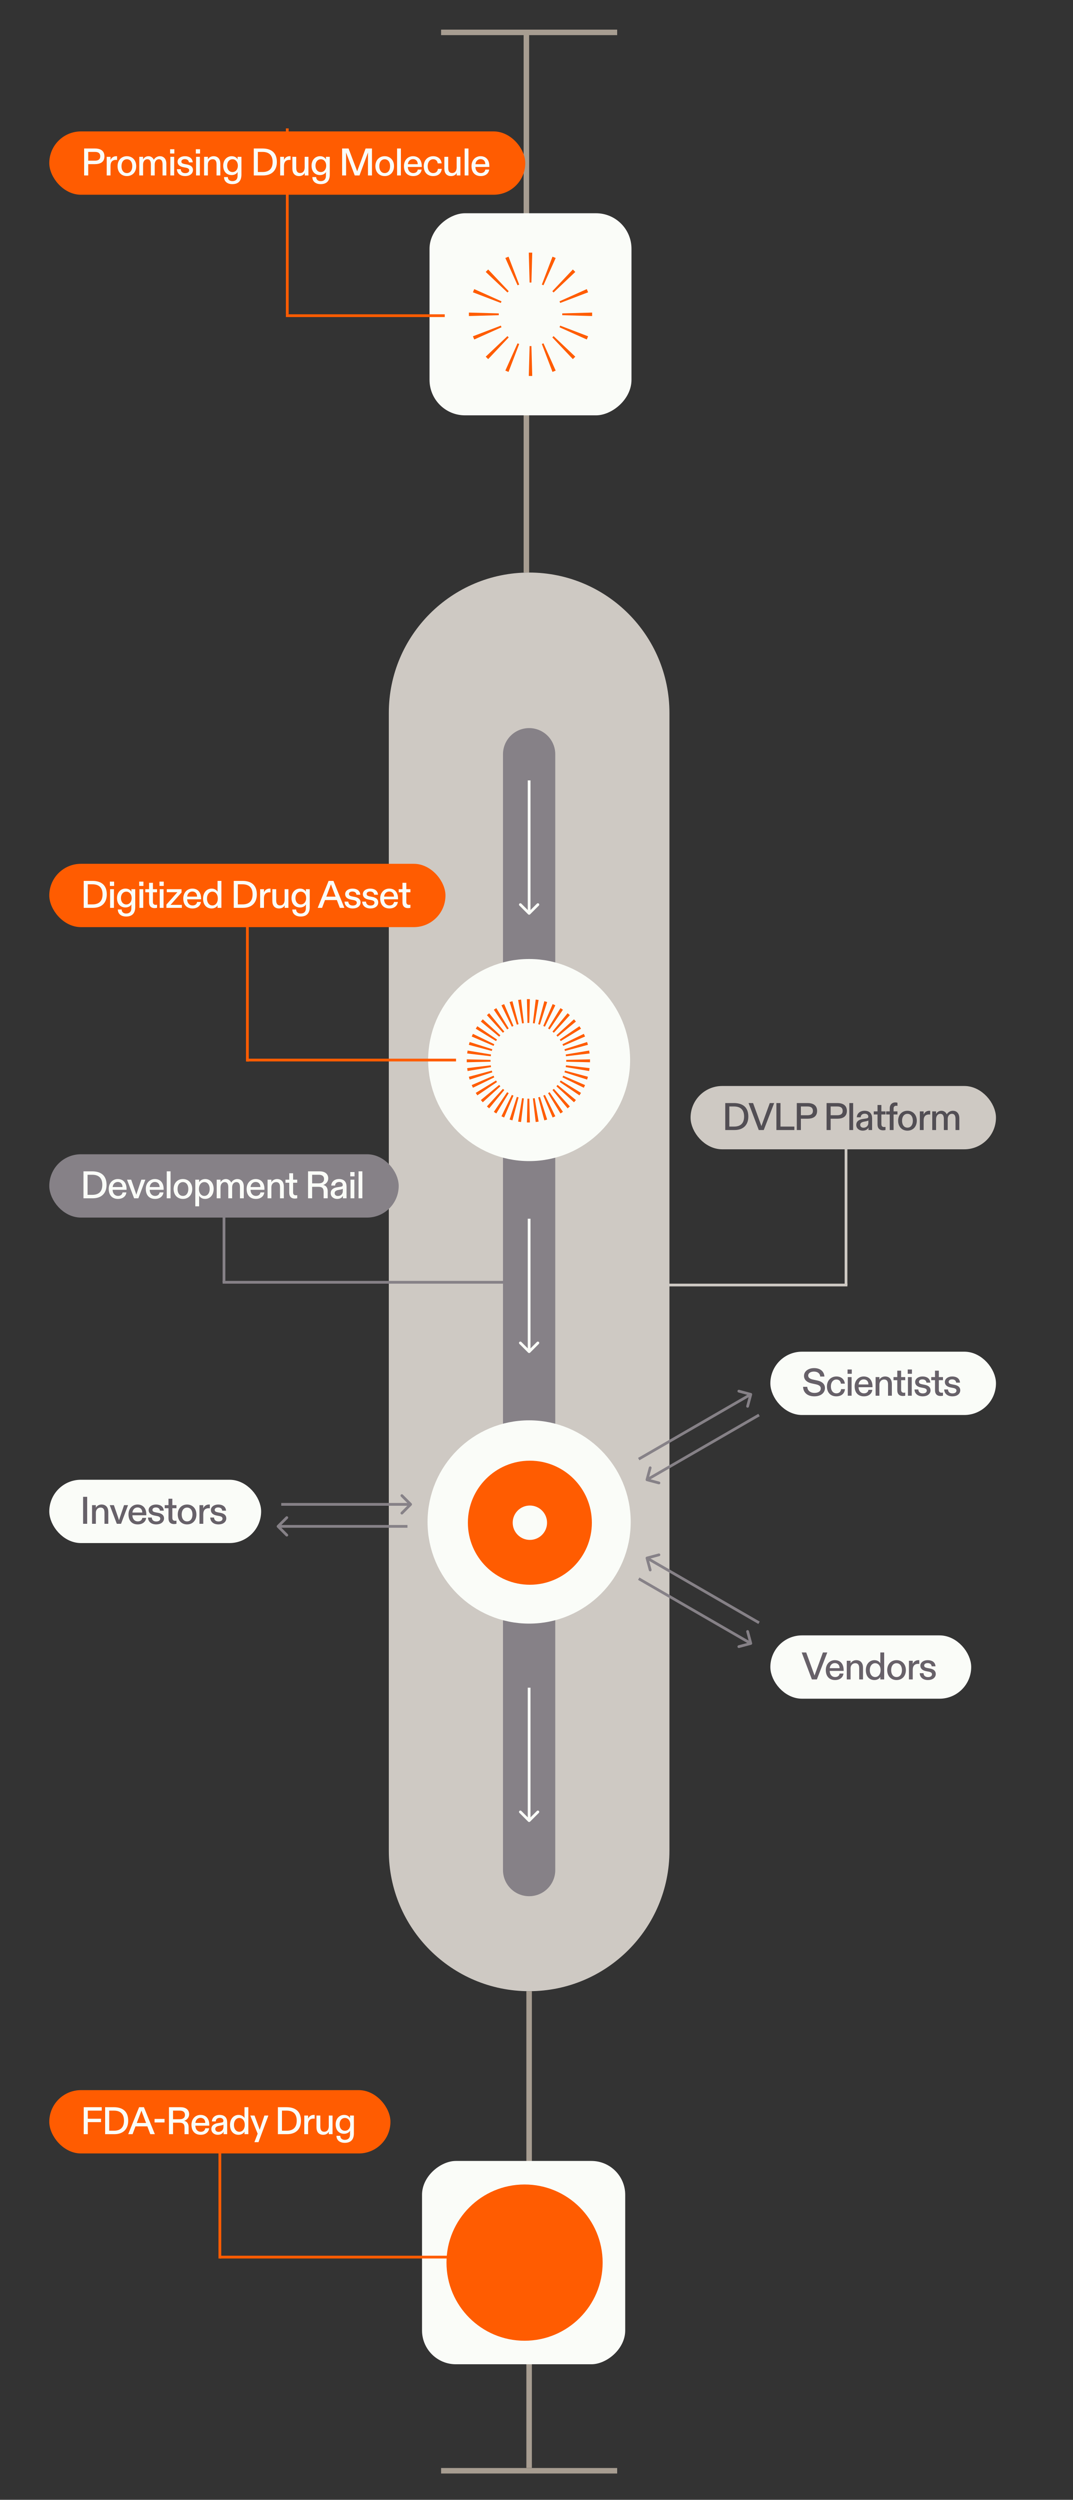 <svg width="390" height="908" viewBox="0 0 390 908" fill="none" xmlns="http://www.w3.org/2000/svg">
<rect x="0" y="0" width="390" height="908" fill="#333333" stroke="none"/>
<path d="M192.32 723.262L192.32 896.456" stroke="#A79D91" stroke-width="2"/>
<line x1="191.32" y1="207.965" x2="191.32" y2="10.762" stroke="#A79D91" stroke-width="2"/>
<path d="M192.32 207.965C220.487 207.965 243.32 230.799 243.32 258.965L243.32 672.262C243.32 700.428 220.487 723.262 192.32 723.262C164.154 723.262 141.32 700.428 141.32 672.262L141.32 258.965C141.32 230.799 164.154 207.965 192.32 207.965Z" fill="#CEC9C3"/>
<line x1="224.32" y1="897.456" x2="160.32" y2="897.456" stroke="#A79D91" stroke-width="2"/>
<rect x="227.244" y="784.924" width="73.85" height="73.85" rx="12.288" transform="rotate(90 227.244 784.924)" fill="#FAFCF8"/>
<circle cx="190.662" cy="821.849" r="28.378" transform="rotate(90 190.662 821.849)" fill="#FF5C01"/>
<path d="M192.32 273.965L192.32 679.262" stroke="#868187" stroke-width="19" stroke-linecap="round"/>
<rect x="229.525" y="77.459" width="73.407" height="73.407" rx="12.896" transform="rotate(90 229.525 77.459)" fill="#FAFCF8"/>
<path fill-rule="evenodd" clip-rule="evenodd" d="M192.193 136.554L192.492 125.698C192.602 125.701 192.712 125.703 192.823 125.703C192.933 125.703 193.043 125.701 193.153 125.698L193.453 136.554C193.243 136.56 193.033 136.563 192.823 136.563C192.612 136.563 192.402 136.56 192.193 136.554ZM200.813 135.095L196.938 124.95C197.139 124.874 197.337 124.792 197.533 124.704L201.974 134.614C201.593 134.785 201.206 134.946 200.813 135.095ZM208.211 130.44L200.749 122.55C200.907 122.401 201.061 122.247 201.21 122.089L209.1 129.551C208.812 129.856 208.516 130.152 208.211 130.44ZM213.274 123.314L203.364 118.873C203.451 118.677 203.534 118.479 203.61 118.279L213.755 122.154C213.605 122.546 213.445 122.933 213.274 123.314ZM215.214 114.793L204.358 114.493C204.361 114.384 204.363 114.273 204.363 114.163C204.363 114.052 204.361 113.942 204.358 113.833L215.214 113.533C215.22 113.742 215.223 113.952 215.223 114.163C215.223 114.373 215.22 114.583 215.214 114.793ZM213.755 106.172L203.61 110.047C203.534 109.846 203.451 109.648 203.364 109.452L213.274 105.011C213.445 105.392 213.605 105.78 213.755 106.172ZM209.1 98.774L201.21 106.236C201.061 106.078 200.907 105.925 200.749 105.776L208.211 97.885C208.516 98.173 208.812 98.47 209.1 98.774ZM201.974 93.711L197.533 103.621C197.337 103.534 197.139 103.452 196.938 103.375L200.814 93.23C201.206 93.38 201.593 93.54 201.974 93.711ZM193.453 91.771C193.243 91.766 193.033 91.763 192.823 91.763C192.612 91.763 192.402 91.766 192.193 91.771L192.492 102.627C192.602 102.624 192.712 102.623 192.823 102.623C192.933 102.623 193.043 102.624 193.153 102.627L193.453 91.771ZM184.832 93.23L188.707 103.375C188.506 103.452 188.308 103.534 188.112 103.621L183.671 93.711C184.052 93.54 184.439 93.38 184.832 93.23ZM177.434 97.885L184.896 105.776C184.738 105.925 184.585 106.078 184.436 106.236L176.545 98.774C176.833 98.47 177.13 98.173 177.434 97.885ZM172.371 105.011L182.281 109.452C182.194 109.648 182.112 109.846 182.035 110.047L171.89 106.172C172.04 105.78 172.2 105.392 172.371 105.011ZM170.431 113.533L181.287 113.833C181.284 113.942 181.282 114.052 181.282 114.163C181.282 114.273 181.284 114.384 181.287 114.493L170.431 114.793C170.426 114.583 170.423 114.373 170.423 114.163C170.423 113.952 170.426 113.742 170.431 113.533ZM171.89 122.154C172.04 122.546 172.2 122.933 172.371 123.314L182.281 118.873C182.194 118.677 182.112 118.479 182.035 118.279L171.89 122.154ZM176.545 129.551L184.436 122.089C184.585 122.247 184.738 122.401 184.896 122.55L177.434 130.44C177.13 130.152 176.833 129.856 176.545 129.551ZM183.671 134.614L188.112 124.704C188.308 124.792 188.506 124.874 188.707 124.95L184.832 135.095C184.439 134.946 184.052 134.785 183.671 134.614Z" fill="#FF5C01"/>
<path d="M191.967 332.115C192.162 332.31 192.479 332.31 192.674 332.115L195.856 328.933C196.051 328.738 196.051 328.421 195.856 328.226C195.661 328.031 195.344 328.031 195.149 328.226L192.32 331.055L189.492 328.226C189.297 328.031 188.98 328.031 188.785 328.226C188.59 328.421 188.59 328.738 188.785 328.933L191.967 332.115ZM191.82 283.462L191.82 331.762L192.82 331.762L192.82 283.462L191.82 283.462Z" fill="#FAFCF8"/>
<path d="M191.967 491.327C192.162 491.522 192.479 491.522 192.674 491.327L195.856 488.145C196.051 487.949 196.051 487.633 195.856 487.438C195.661 487.242 195.344 487.242 195.149 487.438L192.32 490.266L189.492 487.438C189.297 487.242 188.98 487.242 188.785 487.438C188.59 487.633 188.59 487.949 188.785 488.145L191.967 491.327ZM191.82 442.673L191.82 490.973L192.82 490.973L192.82 442.673L191.82 442.673Z" fill="#FAFCF8"/>
<path d="M191.967 661.675C192.162 661.87 192.479 661.87 192.674 661.675L195.856 658.493C196.051 658.297 196.051 657.981 195.856 657.786C195.661 657.59 195.344 657.59 195.149 657.786L192.32 660.614L189.492 657.786C189.297 657.59 188.98 657.59 188.785 657.786C188.59 657.981 188.59 658.297 188.785 658.493L191.967 661.675ZM191.82 613.021L191.82 661.321L192.82 661.321L192.82 613.021L191.82 613.021Z" fill="#FAFCF8"/>
<circle cx="192.32" cy="385.043" r="36.704" transform="rotate(90 192.32 385.043)" fill="#FAFCF8"/>
<path fill-rule="evenodd" clip-rule="evenodd" d="M191.514 407.706L191.717 399.072C191.827 399.075 191.938 399.076 192.049 399.076C192.161 399.076 192.271 399.075 192.382 399.072L192.584 407.706C192.406 407.71 192.228 407.712 192.049 407.712C191.87 407.712 191.692 407.71 191.514 407.706ZM194.71 407.556L193.695 398.98C193.913 398.954 194.129 398.923 194.343 398.887L195.766 407.406C195.416 407.464 195.065 407.514 194.71 407.556ZM197.849 406.954L195.619 398.611C195.829 398.555 196.038 398.494 196.244 398.428L198.872 406.654C198.534 406.762 198.193 406.862 197.849 406.954ZM200.869 405.909L197.466 397.972C197.666 397.886 197.864 397.795 198.06 397.7L201.839 405.466C201.52 405.621 201.197 405.769 200.869 405.909ZM203.709 404.442L199.207 397.072C199.394 396.958 199.578 396.84 199.759 396.717L204.606 403.865C204.312 404.064 204.013 404.257 203.709 404.442ZM206.311 402.586L200.809 395.93C200.978 395.79 201.144 395.646 201.306 395.499L207.117 401.888C206.854 402.127 206.585 402.36 206.311 402.586ZM208.624 400.38L202.236 394.569C202.383 394.407 202.527 394.241 202.666 394.072L209.323 399.574C209.096 399.849 208.863 400.117 208.624 400.38ZM210.602 397.869L203.454 393.022C203.577 392.841 203.695 392.657 203.809 392.471L211.179 396.972C210.994 397.276 210.801 397.575 210.602 397.869ZM212.202 395.102L204.437 391.323C204.532 391.127 204.623 390.929 204.709 390.729L212.646 394.132C212.506 394.46 212.358 394.783 212.202 395.102ZM213.391 392.135L205.165 389.507C205.23 389.301 205.292 389.092 205.348 388.882L213.691 391.112C213.599 391.456 213.499 391.798 213.391 392.135ZM214.142 389.029L205.624 387.606C205.66 387.392 205.691 387.176 205.717 386.958L214.293 387.973C214.251 388.328 214.201 388.68 214.142 389.029ZM214.443 385.847L205.809 385.645C205.812 385.535 205.813 385.424 205.813 385.312C205.813 385.201 205.812 385.09 205.809 384.98L214.443 384.778C214.447 384.955 214.449 385.134 214.449 385.312C214.449 385.491 214.447 385.669 214.443 385.847ZM214.293 382.651L205.717 383.667C205.691 383.449 205.66 383.232 205.624 383.018L214.142 381.596C214.201 381.945 214.251 382.297 214.293 382.651ZM213.691 379.513L205.348 381.743C205.292 381.532 205.23 381.324 205.165 381.117L213.391 378.49C213.499 378.827 213.599 379.168 213.691 379.513ZM212.646 376.492L204.709 379.896C204.623 379.695 204.532 379.497 204.437 379.302L212.202 375.523C212.358 375.842 212.506 376.165 212.646 376.492ZM211.179 373.653L203.809 378.154C203.695 377.968 203.577 377.784 203.454 377.603L210.602 372.756C210.801 373.05 210.994 373.349 211.179 373.653ZM209.323 371.05L202.666 376.553C202.527 376.384 202.383 376.218 202.236 376.056L208.624 370.245C208.863 370.508 209.096 370.776 209.323 371.05ZM207.117 368.737L201.306 375.126C201.144 374.978 200.978 374.835 200.809 374.695L206.311 368.039C206.585 368.265 206.854 368.498 207.117 368.737ZM204.606 366.76L199.759 373.908C199.578 373.785 199.394 373.667 199.207 373.553L203.709 366.183C204.013 366.368 204.312 366.56 204.606 366.76ZM201.839 365.159L198.06 372.925C197.864 372.829 197.666 372.739 197.466 372.653L200.869 364.716C201.197 364.856 201.52 365.004 201.839 365.159ZM198.872 363.97L196.244 372.197C196.038 372.131 195.829 372.07 195.619 372.014L197.849 363.67C198.193 363.763 198.534 363.863 198.872 363.97ZM195.766 363.219L194.343 371.737C194.129 371.702 193.913 371.671 193.695 371.645L194.71 363.069C195.065 363.111 195.416 363.161 195.766 363.219ZM192.584 362.919C192.406 362.915 192.228 362.912 192.049 362.912C191.87 362.912 191.692 362.915 191.514 362.919L191.717 371.552C191.827 371.55 191.938 371.549 192.049 371.549C192.161 371.549 192.271 371.55 192.382 371.552L192.584 362.919ZM189.388 363.069L190.403 371.645C190.185 371.671 189.969 371.702 189.755 371.737L188.333 363.219C188.682 363.161 189.034 363.111 189.388 363.069ZM186.25 363.67L188.48 372.014C188.269 372.07 188.061 372.131 187.854 372.197L185.226 363.97C185.564 363.863 185.905 363.763 186.25 363.67ZM183.229 364.716L186.633 372.653C186.432 372.739 186.234 372.829 186.039 372.925L182.26 365.159C182.579 365.004 182.902 364.856 183.229 364.716ZM180.389 366.183L184.891 373.553C184.705 373.667 184.521 373.785 184.34 373.908L179.493 366.76C179.787 366.56 180.086 366.368 180.389 366.183ZM177.787 368.039L183.289 374.695C183.12 374.835 182.955 374.978 182.793 375.126L176.982 368.737C177.245 368.498 177.513 368.265 177.787 368.039ZM175.474 370.245L181.863 376.056C181.715 376.218 181.572 376.384 181.432 376.553L174.776 371.05C175.002 370.776 175.235 370.508 175.474 370.245ZM173.497 372.756L180.644 377.603C180.522 377.784 180.403 377.968 180.289 378.154L172.919 373.653C173.105 373.349 173.297 373.05 173.497 372.756ZM171.896 375.523L179.661 379.302C179.566 379.497 179.476 379.695 179.39 379.896L171.452 376.492C171.593 376.165 171.741 375.842 171.896 375.523ZM170.707 378.49L178.934 381.117C178.868 381.324 178.807 381.532 178.751 381.743L170.407 379.513C170.499 379.168 170.599 378.827 170.707 378.49ZM169.956 381.596L178.474 383.018C178.439 383.232 178.408 383.449 178.382 383.667L169.806 382.651C169.848 382.297 169.898 381.945 169.956 381.596ZM169.655 384.778L178.289 384.98C178.287 385.09 178.285 385.201 178.285 385.312C178.285 385.424 178.287 385.535 178.289 385.645L169.655 385.847C169.651 385.669 169.649 385.491 169.649 385.312C169.649 385.134 169.651 384.955 169.655 384.778ZM169.806 387.973L178.382 386.958C178.408 387.176 178.439 387.392 178.474 387.606L169.956 389.029C169.898 388.68 169.848 388.328 169.806 387.973ZM170.407 391.112L178.751 388.882C178.807 389.092 178.868 389.301 178.934 389.507L170.707 392.135C170.599 391.798 170.499 391.456 170.407 391.112ZM171.452 394.132L179.39 390.729C179.476 390.929 179.566 391.127 179.661 391.323L171.896 395.102C171.741 394.783 171.593 394.46 171.452 394.132ZM172.919 396.972L180.289 392.471C180.403 392.657 180.522 392.841 180.644 393.022L173.497 397.869C173.297 397.575 173.105 397.276 172.919 396.972ZM174.775 399.574L181.432 394.072C181.572 394.241 181.715 394.407 181.863 394.569L175.474 400.38C175.235 400.117 175.002 399.849 174.775 399.574ZM176.982 401.888L182.793 395.499C182.955 395.646 183.12 395.79 183.289 395.93L177.787 402.586C177.513 402.36 177.245 402.127 176.982 401.888ZM179.493 403.865L184.34 396.717C184.521 396.84 184.705 396.958 184.891 397.072L180.389 404.442C180.086 404.257 179.787 404.064 179.493 403.865ZM182.26 405.466L186.039 397.7C186.234 397.795 186.432 397.886 186.633 397.972L183.229 405.909C182.902 405.769 182.579 405.621 182.26 405.466ZM185.226 406.654L187.854 398.428C188.061 398.494 188.269 398.555 188.48 398.611L186.25 406.954C185.905 406.862 185.564 406.762 185.226 406.654ZM188.333 407.406L189.755 398.887C189.969 398.923 190.185 398.954 190.403 398.98L189.388 407.556C189.034 407.514 188.682 407.464 188.333 407.406Z" fill="#FF5C01"/>
<path d="M103.914 114.663L161.65 114.663" stroke="#FF5C01"/>
<path d="M164.75 819.847L79.914 819.847" stroke="#FF5C01"/>
<path d="M79.914 820.355L79.914 781.98" stroke="#FF5C01"/>
<path d="M80.914 465.762L183 465.762" stroke="#868187"/>
<path d="M234.158 466.762H308" stroke="#CEC9C3"/>
<path d="M89.914 385.043L165.75 385.043" stroke="#FF5C01"/>
<path d="M89.914 385.574L89.914 335.949" stroke="#FF5C01"/>
<path d="M307.5 466.762L307.5 406.992" stroke="#CEC9C3"/>
<path d="M81.414 465.762L81.414 439.762" stroke="#868187"/>
<path d="M104.414 114.163L104.414 46.636" stroke="#FF5C01"/>
<rect x="18.914" y="420.262" width="125" height="21" rx="10.5" fill="#868187"/>
<path d="M33.687 435.262H30.341V425.462H33.477C36.711 425.462 38.727 426.988 38.727 430.362C38.727 433.33 36.991 435.262 33.687 435.262ZM31.825 426.708V434.002H33.547C35.787 434.002 37.187 432.924 37.187 430.362C37.187 428.038 36.025 426.708 33.505 426.708H31.825ZM42.877 435.486C40.847 435.486 39.517 434.198 39.517 431.846C39.517 429.746 40.917 428.262 42.807 428.262C44.852 428.262 45.999 429.69 45.999 431.874V432.168H40.931C40.959 433.54 41.772 434.394 42.892 434.394C43.675 434.394 44.389 434.044 44.544 433.12H45.944C45.803 434.394 44.767 435.486 42.877 435.486ZM40.946 431.174H44.529C44.529 430.068 43.886 429.326 42.807 429.326C41.758 429.326 41.044 430.124 40.946 431.174ZM50.286 435.262H48.746L46.17 428.486H47.682L49.32 433.232C49.418 433.512 49.474 433.722 49.544 433.974C49.614 433.722 49.684 433.512 49.782 433.232L51.378 428.486H52.834L50.286 435.262ZM56.352 435.486C54.322 435.486 52.992 434.198 52.992 431.846C52.992 429.746 54.392 428.262 56.282 428.262C58.326 428.262 59.474 429.69 59.474 431.874V432.168H54.406C54.434 433.54 55.246 434.394 56.366 434.394C57.15 434.394 57.864 434.044 58.018 433.12H59.418C59.278 434.394 58.242 435.486 56.352 435.486ZM54.42 431.174H58.004C58.004 430.068 57.36 429.326 56.282 429.326C55.232 429.326 54.518 430.124 54.42 431.174ZM60.607 425.462H61.993V435.262H60.607V425.462ZM66.491 435.486C64.503 435.486 63.103 434.072 63.103 431.874C63.103 429.718 64.503 428.262 66.491 428.262C68.465 428.262 69.879 429.718 69.879 431.874C69.879 434.072 68.465 435.486 66.491 435.486ZM66.491 434.394C67.695 434.394 68.451 433.414 68.451 431.874C68.451 430.334 67.667 429.368 66.491 429.368C65.315 429.368 64.531 430.334 64.531 431.874C64.531 433.414 65.287 434.394 66.491 434.394ZM72.378 438.174H70.992V428.486H72.378V428.906C72.378 429.074 72.378 429.228 72.364 429.424C72.756 428.78 73.554 428.262 74.59 428.262C76.48 428.262 77.656 429.774 77.656 431.874C77.656 434.044 76.354 435.486 74.548 435.486C73.512 435.486 72.798 435.01 72.364 434.324C72.378 434.548 72.378 434.73 72.378 434.926V438.174ZM74.268 434.394C75.444 434.394 76.214 433.358 76.214 431.874C76.214 430.39 75.458 429.368 74.268 429.368C73.134 429.368 72.308 430.334 72.308 431.874C72.308 433.372 73.12 434.394 74.268 434.394ZM80.147 435.262H78.761V428.486H80.147V428.934C80.147 429.088 80.147 429.256 80.133 429.424C80.511 428.78 81.169 428.262 82.107 428.262C82.975 428.262 83.703 428.78 84.039 429.564C84.473 428.836 85.271 428.262 86.251 428.262C87.609 428.262 88.603 429.2 88.603 430.978V435.262H87.217V431.23C87.217 430.054 86.825 429.368 85.901 429.368C84.963 429.368 84.375 430.194 84.375 431.258V435.262H82.975V431.244C82.975 430.068 82.597 429.368 81.687 429.368C80.749 429.368 80.147 430.194 80.147 431.3V435.262ZM92.998 435.486C90.968 435.486 89.638 434.198 89.638 431.846C89.638 429.746 91.038 428.262 92.928 428.262C94.972 428.262 96.12 429.69 96.12 431.874V432.168H91.052C91.08 433.54 91.892 434.394 93.012 434.394C93.796 434.394 94.51 434.044 94.664 433.12H96.064C95.924 434.394 94.888 435.486 92.998 435.486ZM91.066 431.174H94.65C94.65 430.068 94.006 429.326 92.928 429.326C91.878 429.326 91.164 430.124 91.066 431.174ZM98.639 435.262H97.253V428.486H98.639V428.892C98.639 429.06 98.639 429.228 98.625 429.424C98.975 428.794 99.731 428.262 100.697 428.262C102.237 428.262 103.161 429.27 103.161 430.978V435.262H101.775V431.174C101.775 429.998 101.327 429.368 100.361 429.368C99.311 429.368 98.639 430.194 98.639 431.216V435.262ZM107.162 435.36C105.986 435.36 105.132 434.772 105.132 433.26V429.606H103.76V428.486H105.132V426.162H106.532V428.486H108.03V429.606H106.532V433.092C106.532 433.848 106.882 434.17 107.526 434.17C107.694 434.17 107.848 434.156 108.03 434.128V435.248C107.82 435.304 107.512 435.36 107.162 435.36ZM113.451 435.262H111.967V425.462H116.195C118.057 425.462 119.303 426.358 119.303 428.038C119.303 429.312 118.365 430.152 117.469 430.418C118.463 430.586 119.107 431.398 119.107 432.672V435.262H117.623V432.952C117.623 431.552 117.091 431.09 115.733 431.09H113.451V435.262ZM113.451 426.708V429.83H115.873C117.105 429.83 117.777 429.284 117.777 428.262C117.777 427.24 117.105 426.708 115.873 426.708H113.451ZM122.539 435.486C121.279 435.486 120.201 434.702 120.201 433.4C120.201 432.014 121.293 431.44 122.595 431.244L123.869 431.048C124.401 430.964 124.583 430.782 124.583 430.404C124.583 429.76 124.079 429.326 123.309 429.326C122.371 429.326 121.839 429.844 121.797 430.628H120.383C120.453 429.326 121.489 428.262 123.211 428.262C125.045 428.262 125.955 429.298 125.955 430.992V435.262H124.639V434.94C124.639 434.744 124.653 434.548 124.667 434.338C124.331 435.024 123.603 435.486 122.539 435.486ZM122.819 434.422C123.827 434.422 124.597 433.722 124.597 432.672V431.776C124.485 431.902 124.247 431.986 123.827 432.07L123.015 432.224C122.217 432.378 121.629 432.7 121.629 433.372C121.629 434.044 122.161 434.422 122.819 434.422ZM127.321 427.296V425.728H128.861V427.296H127.321ZM127.405 428.486H128.791V435.262H127.405V428.486ZM130.321 425.462H131.707V435.262H130.321V425.462Z" fill="#FAFCF8"/>
<rect x="18.914" y="420.262" width="125" height="21" rx="10.5" stroke="#868187" stroke-width="2"/>
<rect x="252" y="395.465" width="109" height="21" rx="10.5" fill="#CEC9C3"/>
<path d="M266.954 410.465H263.608V400.665H266.744C269.978 400.665 271.994 402.191 271.994 405.565C271.994 408.533 270.258 410.465 266.954 410.465ZM265.092 401.911V409.205H266.814C269.054 409.205 270.454 408.127 270.454 405.565C270.454 403.241 269.292 401.911 266.772 401.911H265.092ZM277.592 410.465H275.786L272.076 400.665H273.714L276.29 407.763C276.458 408.211 276.612 408.617 276.752 409.037C276.892 408.617 277.032 408.197 277.2 407.763L279.79 400.665H281.386L277.592 410.465ZM288.72 410.465H282.196V400.665H283.68V409.205H288.72V410.465ZM291.094 410.465H289.61V400.665H293.544C295.378 400.665 296.988 401.379 296.988 403.507C296.988 405.649 295.392 406.349 293.544 406.349H291.094V410.465ZM291.094 401.911V405.089H293.53C294.916 405.089 295.462 404.473 295.462 403.507C295.462 402.527 294.93 401.911 293.53 401.911H291.094ZM301.916 410.465H300.432V400.665H304.366C306.2 400.665 307.81 401.379 307.81 403.507C307.81 405.649 306.214 406.349 304.366 406.349H301.916V410.465ZM301.916 401.911V405.089H304.352C305.738 405.089 306.284 404.473 306.284 403.507C306.284 402.527 305.752 401.911 304.352 401.911H301.916ZM308.703 400.665H310.089V410.465H308.703V400.665ZM313.565 410.689C312.305 410.689 311.227 409.905 311.227 408.603C311.227 407.217 312.319 406.643 313.621 406.447L314.895 406.251C315.427 406.167 315.609 405.985 315.609 405.607C315.609 404.963 315.105 404.529 314.335 404.529C313.397 404.529 312.865 405.047 312.823 405.831H311.409C311.479 404.529 312.515 403.465 314.237 403.465C316.071 403.465 316.981 404.501 316.981 406.195V410.465H315.665V410.143C315.665 409.947 315.679 409.751 315.693 409.541C315.357 410.227 314.629 410.689 313.565 410.689ZM313.845 409.625C314.853 409.625 315.623 408.925 315.623 407.875V406.979C315.511 407.105 315.273 407.189 314.853 407.273L314.041 407.427C313.243 407.581 312.655 407.903 312.655 408.575C312.655 409.247 313.187 409.625 313.845 409.625ZM320.981 410.563C319.805 410.563 318.951 409.975 318.951 408.463V404.809H317.579V403.689H318.951V401.365H320.351V403.689H321.849V404.809H320.351V408.295C320.351 409.051 320.701 409.373 321.345 409.373C321.513 409.373 321.667 409.359 321.849 409.331V410.451C321.639 410.507 321.331 410.563 320.981 410.563ZM324.784 404.809V410.465H323.384V404.809H322.082V403.689H323.384V402.611C323.384 401.183 324.28 400.427 325.428 400.427C325.764 400.427 326.044 400.497 326.198 400.553V401.701C326.072 401.673 325.918 401.645 325.736 401.645C325.148 401.645 324.784 401.981 324.784 402.611V403.689H326.198V404.809H324.784ZM329.829 410.689C327.841 410.689 326.441 409.275 326.441 407.077C326.441 404.921 327.841 403.465 329.829 403.465C331.803 403.465 333.217 404.921 333.217 407.077C333.217 409.275 331.803 410.689 329.829 410.689ZM329.829 409.597C331.033 409.597 331.789 408.617 331.789 407.077C331.789 405.537 331.005 404.571 329.829 404.571C328.653 404.571 327.869 405.537 327.869 407.077C327.869 408.617 328.625 409.597 329.829 409.597ZM335.715 410.465H334.329V403.689H335.715V404.067C335.715 404.333 335.715 404.599 335.701 404.851C336.037 404.081 336.737 403.465 337.773 403.465C337.871 403.465 337.983 403.465 338.095 403.479V404.851C337.997 404.823 337.871 404.809 337.675 404.809C336.471 404.809 335.715 405.467 335.715 406.965V410.465ZM340.231 410.465H338.845V403.689H340.231V404.137C340.231 404.291 340.231 404.459 340.217 404.627C340.595 403.983 341.253 403.465 342.191 403.465C343.059 403.465 343.787 403.983 344.123 404.767C344.557 404.039 345.355 403.465 346.335 403.465C347.693 403.465 348.687 404.403 348.687 406.181V410.465H347.301V406.433C347.301 405.257 346.909 404.571 345.985 404.571C345.047 404.571 344.459 405.397 344.459 406.461V410.465H343.059V406.447C343.059 405.271 342.681 404.571 341.771 404.571C340.833 404.571 340.231 405.397 340.231 406.503V410.465Z" fill="#524E54"/>
<rect x="252" y="395.465" width="109" height="21" rx="10.5" stroke="#CEC9C3" stroke-width="2"/>
<rect x="17.914" y="759.199" width="124" height="23" rx="11.5" fill="#FF5C01"/>
<path d="M31.915 775.199H30.431V765.399H36.969V766.645H31.915V769.585H36.717V770.831H31.915V775.199ZM41.56 775.199H38.214V765.399H41.35C44.584 765.399 46.6 766.925 46.6 770.299C46.6 773.267 44.864 775.199 41.56 775.199ZM39.698 766.645V773.939H41.42C43.66 773.939 45.06 772.861 45.06 770.299C45.06 767.975 43.898 766.645 41.378 766.645H39.698ZM56.286 775.199H54.634L53.556 772.371H49.244L48.18 775.199H46.598L50.56 765.399H52.31L56.286 775.199ZM51.078 767.527L49.72 771.125H53.094L51.722 767.527C51.61 767.219 51.512 766.939 51.414 766.645C51.316 766.939 51.204 767.233 51.078 767.527ZM59.804 770.943H56.178V769.655H59.804V770.943ZM62.897 775.199H61.413V765.399H65.641C67.503 765.399 68.749 766.295 68.749 767.975C68.749 769.249 67.811 770.089 66.915 770.355C67.909 770.523 68.553 771.335 68.553 772.609V775.199H67.069V772.889C67.069 771.489 66.537 771.027 65.179 771.027H62.897V775.199ZM62.897 766.645V769.767H65.319C66.551 769.767 67.223 769.221 67.223 768.199C67.223 767.177 66.551 766.645 65.319 766.645H62.897ZM72.951 775.423C70.921 775.423 69.591 774.135 69.591 771.783C69.591 769.683 70.991 768.199 72.881 768.199C74.925 768.199 76.073 769.627 76.073 771.811V772.105H71.005C71.033 773.477 71.845 774.331 72.965 774.331C73.749 774.331 74.463 773.981 74.617 773.057H76.017C75.877 774.331 74.841 775.423 72.951 775.423ZM71.019 771.111H74.603C74.603 770.005 73.959 769.263 72.881 769.263C71.831 769.263 71.117 770.061 71.019 771.111ZM79.153 775.423C77.893 775.423 76.815 774.639 76.815 773.337C76.815 771.951 77.907 771.377 79.209 771.181L80.483 770.985C81.015 770.901 81.197 770.719 81.197 770.341C81.197 769.697 80.693 769.263 79.923 769.263C78.985 769.263 78.453 769.781 78.411 770.565H76.997C77.067 769.263 78.103 768.199 79.825 768.199C81.659 768.199 82.569 769.235 82.569 770.929V775.199H81.253V774.877C81.253 774.681 81.267 774.485 81.281 774.275C80.945 774.961 80.217 775.423 79.153 775.423ZM79.433 774.359C80.441 774.359 81.211 773.659 81.211 772.609V771.713C81.099 771.839 80.861 771.923 80.441 772.007L79.629 772.161C78.831 772.315 78.243 772.637 78.243 773.309C78.243 773.981 78.775 774.359 79.433 774.359ZM86.707 775.423C84.929 775.423 83.599 774.163 83.599 771.825C83.599 769.627 84.943 768.199 86.735 768.199C87.841 768.199 88.555 768.787 88.891 769.361C88.863 769.151 88.863 768.955 88.863 768.759V765.399H90.263V775.199H88.863V774.849C88.863 774.639 88.863 774.443 88.891 774.261C88.569 774.849 87.813 775.423 86.707 775.423ZM87.001 774.331C88.135 774.331 88.961 773.337 88.961 771.811C88.961 770.271 88.135 769.305 87.001 769.305C85.853 769.305 85.027 770.313 85.027 771.811C85.027 773.337 85.839 774.331 87.001 774.331ZM93.945 778.111H92.46L93.65 775.031L90.963 768.423H92.502L94.099 772.763C94.197 773.015 94.294 773.295 94.392 773.589C94.477 773.295 94.561 773.029 94.659 772.763L96.1 768.423H97.556L93.945 778.111ZM104.348 775.199H101.002V765.399H104.138C107.372 765.399 109.388 766.925 109.388 770.299C109.388 773.267 107.652 775.199 104.348 775.199ZM102.486 766.645V773.939H104.208C106.448 773.939 107.848 772.861 107.848 770.299C107.848 767.975 106.686 766.645 104.166 766.645H102.486ZM111.985 775.199H110.599V768.423H111.985V768.801C111.985 769.067 111.985 769.333 111.971 769.585C112.307 768.815 113.007 768.199 114.043 768.199C114.141 768.199 114.253 768.199 114.365 768.213V769.585C114.267 769.557 114.141 769.543 113.945 769.543C112.741 769.543 111.985 770.201 111.985 771.699V775.199ZM117.466 775.423C115.968 775.423 115.03 774.471 115.03 772.735V768.423H116.43V772.469C116.43 773.631 116.85 774.317 117.858 774.317C118.88 774.317 119.496 773.561 119.496 772.273V768.423H120.868V775.199H119.51V774.835C119.51 774.653 119.51 774.443 119.524 774.261C119.202 774.961 118.46 775.423 117.466 775.423ZM125.317 778.349C123.441 778.349 122.293 777.327 122.293 775.787H123.679C123.693 776.683 124.309 777.257 125.331 777.257C126.465 777.257 127.221 776.655 127.221 775.325V774.541C127.221 774.317 127.235 774.135 127.249 773.939C126.871 774.597 126.087 775.059 125.065 775.059C123.231 775.059 121.999 773.757 121.999 771.643C121.999 769.543 123.385 768.199 125.065 768.199C126.213 768.199 126.871 768.731 127.249 769.361C127.235 769.165 127.221 768.969 127.221 768.759V768.423H128.621V774.905C128.621 777.229 127.417 778.349 125.317 778.349ZM125.373 773.967C126.507 773.967 127.319 773.029 127.319 771.643C127.319 770.271 126.507 769.305 125.373 769.305C124.225 769.305 123.427 770.257 123.427 771.643C123.427 773.029 124.225 773.967 125.373 773.967Z" fill="#FAFCF8"/>
<rect x="17.914" y="47.735" width="173" height="23" rx="11.5" fill="#FF5C01"/>
<path d="M32.068 63.735H30.584V53.935H34.518C36.352 53.935 37.962 54.649 37.962 56.777C37.962 58.919 36.366 59.619 34.518 59.619H32.068V63.735ZM32.068 55.181V58.359H34.504C35.89 58.359 36.436 57.743 36.436 56.777C36.436 55.797 35.904 55.181 34.504 55.181H32.068ZM40.172 63.735H38.786V56.959H40.172V57.337C40.172 57.603 40.172 57.869 40.158 58.121C40.494 57.351 41.194 56.735 42.23 56.735C42.328 56.735 42.44 56.735 42.552 56.749V58.121C42.454 58.093 42.328 58.079 42.132 58.079C40.928 58.079 40.172 58.737 40.172 60.235V63.735ZM46.12 63.959C44.132 63.959 42.732 62.545 42.732 60.347C42.732 58.191 44.132 56.735 46.12 56.735C48.094 56.735 49.508 58.191 49.508 60.347C49.508 62.545 48.094 63.959 46.12 63.959ZM46.12 62.867C47.324 62.867 48.08 61.887 48.08 60.347C48.08 58.807 47.296 57.841 46.12 57.841C44.944 57.841 44.16 58.807 44.16 60.347C44.16 61.887 44.916 62.867 46.12 62.867ZM52.006 63.735H50.62V56.959H52.006V57.407C52.006 57.561 52.006 57.729 51.992 57.897C52.37 57.253 53.028 56.735 53.966 56.735C54.834 56.735 55.562 57.253 55.898 58.037C56.332 57.309 57.13 56.735 58.11 56.735C59.468 56.735 60.462 57.673 60.462 59.451V63.735H59.076V59.703C59.076 58.527 58.684 57.841 57.76 57.841C56.822 57.841 56.234 58.667 56.234 59.731V63.735H54.834V59.717C54.834 58.541 54.456 57.841 53.546 57.841C52.608 57.841 52.006 58.667 52.006 59.773V63.735ZM61.833 55.769V54.201H63.373V55.769H61.833ZM61.917 56.959H63.303V63.735H61.917V56.959ZM67.325 63.959C65.463 63.959 64.371 62.965 64.301 61.467H65.687C65.729 62.335 66.303 62.895 67.325 62.895C68.193 62.895 68.767 62.503 68.767 61.873C68.767 61.369 68.389 61.075 67.605 60.921L66.667 60.739C65.337 60.487 64.539 59.829 64.539 58.751C64.539 57.589 65.645 56.735 67.227 56.735C68.921 56.735 69.971 57.589 70.041 58.975H68.655C68.571 58.219 68.025 57.799 67.171 57.799C66.429 57.799 65.925 58.149 65.925 58.681C65.925 59.185 66.261 59.423 67.059 59.577L68.025 59.759C69.299 59.997 70.139 60.613 70.139 61.761C70.139 62.993 69.061 63.959 67.325 63.959ZM71.179 55.769V54.201H72.719V55.769H71.179ZM71.263 56.959H72.649V63.735H71.263V56.959ZM75.565 63.735H74.179V56.959H75.565V57.365C75.565 57.533 75.565 57.701 75.551 57.897C75.901 57.267 76.657 56.735 77.623 56.735C79.163 56.735 80.087 57.743 80.087 59.451V63.735H78.701V59.647C78.701 58.471 78.253 57.841 77.287 57.841C76.237 57.841 75.565 58.667 75.565 59.689V63.735ZM84.45 66.885C82.574 66.885 81.426 65.863 81.426 64.323H82.812C82.826 65.219 83.442 65.793 84.464 65.793C85.598 65.793 86.354 65.191 86.354 63.861V63.077C86.354 62.853 86.368 62.671 86.382 62.475C86.004 63.133 85.22 63.595 84.198 63.595C82.364 63.595 81.132 62.293 81.132 60.179C81.132 58.079 82.518 56.735 84.198 56.735C85.346 56.735 86.004 57.267 86.382 57.897C86.368 57.701 86.354 57.505 86.354 57.295V56.959H87.754V63.441C87.754 65.765 86.55 66.885 84.45 66.885ZM84.506 62.503C85.64 62.503 86.452 61.565 86.452 60.179C86.452 58.807 85.64 57.841 84.506 57.841C83.358 57.841 82.56 58.793 82.56 60.179C82.56 61.565 83.358 62.503 84.506 62.503ZM95.588 63.735H92.242V53.935H95.378C98.612 53.935 100.628 55.461 100.628 58.835C100.628 61.803 98.892 63.735 95.588 63.735ZM93.726 55.181V62.475H95.448C97.688 62.475 99.088 61.397 99.088 58.835C99.088 56.511 97.926 55.181 95.406 55.181H93.726ZM103.224 63.735H101.838V56.959H103.224V57.337C103.224 57.603 103.224 57.869 103.21 58.121C103.546 57.351 104.246 56.735 105.282 56.735C105.38 56.735 105.492 56.735 105.604 56.749V58.121C105.506 58.093 105.38 58.079 105.184 58.079C103.98 58.079 103.224 58.737 103.224 60.235V63.735ZM108.706 63.959C107.208 63.959 106.27 63.007 106.27 61.271V56.959H107.67V61.005C107.67 62.167 108.09 62.853 109.098 62.853C110.12 62.853 110.736 62.097 110.736 60.809V56.959H112.108V63.735H110.75V63.371C110.75 63.189 110.75 62.979 110.764 62.797C110.442 63.497 109.7 63.959 108.706 63.959ZM116.557 66.885C114.681 66.885 113.533 65.863 113.533 64.323H114.919C114.933 65.219 115.549 65.793 116.571 65.793C117.705 65.793 118.461 65.191 118.461 63.861V63.077C118.461 62.853 118.475 62.671 118.489 62.475C118.111 63.133 117.327 63.595 116.305 63.595C114.471 63.595 113.239 62.293 113.239 60.179C113.239 58.079 114.625 56.735 116.305 56.735C117.453 56.735 118.111 57.267 118.489 57.897C118.475 57.701 118.461 57.505 118.461 57.295V56.959H119.861V63.441C119.861 65.765 118.657 66.885 116.557 66.885ZM116.613 62.503C117.747 62.503 118.559 61.565 118.559 60.179C118.559 58.807 117.747 57.841 116.613 57.841C115.465 57.841 114.667 58.793 114.667 60.179C114.667 61.565 115.465 62.503 116.613 62.503ZM125.791 63.735H124.349V53.935H126.687L129.459 61.257C129.599 61.607 129.711 61.929 129.823 62.251C129.935 61.915 130.033 61.607 130.173 61.257L132.889 53.935H135.199V63.735H133.743V56.665C133.743 56.217 133.743 55.797 133.757 55.377L130.663 63.735H128.941L125.777 55.377C125.791 55.797 125.791 56.231 125.791 56.665V63.735ZM139.826 63.959C137.838 63.959 136.438 62.545 136.438 60.347C136.438 58.191 137.838 56.735 139.826 56.735C141.8 56.735 143.214 58.191 143.214 60.347C143.214 62.545 141.8 63.959 139.826 63.959ZM139.826 62.867C141.03 62.867 141.786 61.887 141.786 60.347C141.786 58.807 141.002 57.841 139.826 57.841C138.65 57.841 137.866 58.807 137.866 60.347C137.866 61.887 138.622 62.867 139.826 62.867ZM144.326 53.935H145.712V63.735H144.326V53.935ZM150.182 63.959C148.152 63.959 146.822 62.671 146.822 60.319C146.822 58.219 148.222 56.735 150.112 56.735C152.156 56.735 153.304 58.163 153.304 60.347V60.641H148.236C148.264 62.013 149.076 62.867 150.196 62.867C150.98 62.867 151.694 62.517 151.848 61.593H153.248C153.108 62.867 152.072 63.959 150.182 63.959ZM148.25 59.647H151.834C151.834 58.541 151.19 57.799 150.112 57.799C149.062 57.799 148.348 58.597 148.25 59.647ZM157.405 63.959C155.445 63.959 154.017 62.685 154.017 60.333C154.017 58.149 155.529 56.735 157.461 56.735C159.211 56.735 160.373 57.785 160.513 59.339H159.085C159.001 58.499 158.441 57.841 157.447 57.841C156.271 57.841 155.445 58.849 155.445 60.347C155.445 61.859 156.243 62.867 157.447 62.867C158.455 62.867 159.071 62.251 159.169 61.341H160.569C160.401 62.909 159.323 63.959 157.405 63.959ZM163.944 63.959C162.446 63.959 161.508 63.007 161.508 61.271V56.959H162.908V61.005C162.908 62.167 163.328 62.853 164.336 62.853C165.358 62.853 165.974 62.097 165.974 60.809V56.959H167.346V63.735H165.988V63.371C165.988 63.189 165.988 62.979 166.002 62.797C165.68 63.497 164.938 63.959 163.944 63.959ZM168.883 53.935H170.269V63.735H168.883V53.935ZM174.738 63.959C172.708 63.959 171.378 62.671 171.378 60.319C171.378 58.219 172.778 56.735 174.668 56.735C176.712 56.735 177.86 58.163 177.86 60.347V60.641H172.792C172.82 62.013 173.632 62.867 174.752 62.867C175.536 62.867 176.25 62.517 176.404 61.593H177.804C177.664 62.867 176.628 63.959 174.738 63.959ZM172.806 59.647H176.39C176.39 58.541 175.746 57.799 174.668 57.799C173.618 57.799 172.904 58.597 172.806 59.647Z" fill="#FAFCF8"/>
<rect x="17.914" y="313.762" width="144" height="23" rx="11.5" fill="#FF5C01"/>
<path d="M33.771 329.762H30.425V319.962H33.561C36.795 319.962 38.811 321.488 38.811 324.862C38.811 327.83 37.075 329.762 33.771 329.762ZM31.909 321.208V328.502H33.631C35.871 328.502 37.271 327.424 37.271 324.862C37.271 322.538 36.109 321.208 33.589 321.208H31.909ZM39.938 321.796V320.228H41.478V321.796H39.938ZM40.022 322.986H41.408V329.762H40.022V322.986ZM45.85 332.912C43.974 332.912 42.826 331.89 42.826 330.35H44.212C44.226 331.246 44.842 331.82 45.864 331.82C46.998 331.82 47.754 331.218 47.754 329.888V329.104C47.754 328.88 47.768 328.698 47.782 328.502C47.404 329.16 46.62 329.622 45.598 329.622C43.764 329.622 42.532 328.32 42.532 326.206C42.532 324.106 43.918 322.762 45.598 322.762C46.746 322.762 47.404 323.294 47.782 323.924C47.768 323.728 47.754 323.532 47.754 323.322V322.986H49.154V329.468C49.154 331.792 47.95 332.912 45.85 332.912ZM45.906 328.53C47.04 328.53 47.852 327.592 47.852 326.206C47.852 324.834 47.04 323.868 45.906 323.868C44.758 323.868 43.96 324.82 43.96 326.206C43.96 327.592 44.758 328.53 45.906 328.53ZM50.596 321.796V320.228H52.136V321.796H50.596ZM50.68 322.986H52.066V329.762H50.68V322.986ZM56.214 329.86C55.038 329.86 54.184 329.272 54.184 327.76V324.106H52.812V322.986H54.184V320.662H55.584V322.986H57.082V324.106H55.584V327.592C55.584 328.348 55.934 328.67 56.578 328.67C56.746 328.67 56.9 328.656 57.082 328.628V329.748C56.872 329.804 56.564 329.86 56.214 329.86ZM57.972 321.796V320.228H59.513V321.796H57.972ZM58.056 322.986H59.443V329.762H58.056V322.986ZM66.097 329.762H60.483V328.572L64.081 324.512C64.234 324.344 64.361 324.204 64.487 324.078H60.623V322.986H65.984V324.19L62.401 328.222C62.261 328.376 62.12 328.53 61.967 328.67H66.097V329.762ZM69.973 329.986C67.943 329.986 66.613 328.698 66.613 326.346C66.613 324.246 68.013 322.762 69.903 322.762C71.947 322.762 73.095 324.19 73.095 326.374V326.668H68.027C68.055 328.04 68.867 328.894 69.987 328.894C70.771 328.894 71.485 328.544 71.639 327.62H73.039C72.899 328.894 71.863 329.986 69.973 329.986ZM68.041 325.674H71.625C71.625 324.568 70.981 323.826 69.903 323.826C68.853 323.826 68.139 324.624 68.041 325.674ZM76.916 329.986C75.138 329.986 73.808 328.726 73.808 326.388C73.808 324.19 75.152 322.762 76.944 322.762C78.05 322.762 78.764 323.35 79.1 323.924C79.072 323.714 79.072 323.518 79.072 323.322V319.962H80.472V329.762H79.072V329.412C79.072 329.202 79.072 329.006 79.1 328.824C78.778 329.412 78.022 329.986 76.916 329.986ZM77.21 328.894C78.344 328.894 79.17 327.9 79.17 326.374C79.17 324.834 78.344 323.868 77.21 323.868C76.062 323.868 75.236 324.876 75.236 326.374C75.236 327.9 76.048 328.894 77.21 328.894ZM88.305 329.762H84.96V319.962H88.096C91.329 319.962 93.346 321.488 93.346 324.862C93.346 327.83 91.609 329.762 88.305 329.762ZM86.444 321.208V328.502H88.165C90.406 328.502 91.805 327.424 91.805 324.862C91.805 322.538 90.644 321.208 88.124 321.208H86.444ZM95.942 329.762H94.556V322.986H95.942V323.364C95.942 323.63 95.942 323.896 95.928 324.148C96.264 323.378 96.964 322.762 98 322.762C98.098 322.762 98.21 322.762 98.322 322.776V324.148C98.224 324.12 98.098 324.106 97.902 324.106C96.698 324.106 95.942 324.764 95.942 326.262V329.762ZM101.424 329.986C99.926 329.986 98.988 329.034 98.988 327.298V322.986H100.388V327.032C100.388 328.194 100.808 328.88 101.816 328.88C102.838 328.88 103.454 328.124 103.454 326.836V322.986H104.826V329.762H103.468V329.398C103.468 329.216 103.468 329.006 103.482 328.824C103.16 329.524 102.418 329.986 101.424 329.986ZM109.275 332.912C107.399 332.912 106.251 331.89 106.251 330.35H107.637C107.651 331.246 108.267 331.82 109.289 331.82C110.423 331.82 111.179 331.218 111.179 329.888V329.104C111.179 328.88 111.193 328.698 111.207 328.502C110.829 329.16 110.045 329.622 109.023 329.622C107.189 329.622 105.957 328.32 105.957 326.206C105.957 324.106 107.343 322.762 109.023 322.762C110.171 322.762 110.829 323.294 111.207 323.924C111.193 323.728 111.179 323.532 111.179 323.322V322.986H112.579V329.468C112.579 331.792 111.375 332.912 109.275 332.912ZM109.331 328.53C110.465 328.53 111.277 327.592 111.277 326.206C111.277 324.834 110.465 323.868 109.331 323.868C108.183 323.868 107.385 324.82 107.385 326.206C107.385 327.592 108.183 328.53 109.331 328.53ZM125.168 329.762H123.516L122.438 326.934H118.126L117.062 329.762H115.48L119.442 319.962H121.192L125.168 329.762ZM119.96 322.09L118.602 325.688H121.976L120.604 322.09C120.492 321.782 120.394 321.502 120.296 321.208C120.198 321.502 120.086 321.796 119.96 322.09ZM128.239 329.986C126.377 329.986 125.285 328.992 125.215 327.494H126.601C126.643 328.362 127.217 328.922 128.239 328.922C129.107 328.922 129.681 328.53 129.681 327.9C129.681 327.396 129.303 327.102 128.519 326.948L127.581 326.766C126.251 326.514 125.453 325.856 125.453 324.778C125.453 323.616 126.559 322.762 128.141 322.762C129.835 322.762 130.885 323.616 130.955 325.002H129.569C129.485 324.246 128.939 323.826 128.085 323.826C127.343 323.826 126.839 324.176 126.839 324.708C126.839 325.212 127.175 325.45 127.973 325.604L128.939 325.786C130.213 326.024 131.053 326.64 131.053 327.788C131.053 329.02 129.975 329.986 128.239 329.986ZM134.669 329.986C132.807 329.986 131.715 328.992 131.645 327.494H133.031C133.073 328.362 133.647 328.922 134.669 328.922C135.537 328.922 136.111 328.53 136.111 327.9C136.111 327.396 135.733 327.102 134.949 326.948L134.011 326.766C132.681 326.514 131.883 325.856 131.883 324.778C131.883 323.616 132.989 322.762 134.571 322.762C136.265 322.762 137.315 323.616 137.385 325.002H135.999C135.915 324.246 135.369 323.826 134.515 323.826C133.773 323.826 133.269 324.176 133.269 324.708C133.269 325.212 133.605 325.45 134.403 325.604L135.369 325.786C136.643 326.024 137.483 326.64 137.483 327.788C137.483 329.02 136.405 329.986 134.669 329.986ZM141.546 329.986C139.516 329.986 138.186 328.698 138.186 326.346C138.186 324.246 139.586 322.762 141.476 322.762C143.52 322.762 144.668 324.19 144.668 326.374V326.668H139.6C139.628 328.04 140.44 328.894 141.56 328.894C142.344 328.894 143.058 328.544 143.212 327.62H144.612C144.472 328.894 143.436 329.986 141.546 329.986ZM139.614 325.674H143.198C143.198 324.568 142.554 323.826 141.476 323.826C140.426 323.826 139.712 324.624 139.614 325.674ZM148.31 329.86C147.134 329.86 146.28 329.272 146.28 327.76V324.106H144.908V322.986H146.28V320.662H147.68V322.986H149.178V324.106H147.68V327.592C147.68 328.348 148.03 328.67 148.674 328.67C148.842 328.67 148.996 328.656 149.178 328.628V329.748C148.968 329.804 148.66 329.86 148.31 329.86Z" fill="#FAFCF8"/>
<circle cx="192.321" cy="552.826" r="36.92" transform="rotate(90 192.321 552.826)" fill="#FAFCF8"/>
<path fill-rule="evenodd" clip-rule="evenodd" d="M186.347 553.097C186.347 556.546 189.143 559.341 192.591 559.341C196.04 559.341 198.835 556.546 198.835 553.097C198.835 549.649 196.04 546.853 192.591 546.853C189.143 546.853 186.347 549.649 186.347 553.097ZM170.059 553.097C170.059 565.541 180.147 575.629 192.591 575.629C205.035 575.629 215.123 565.541 215.123 553.097C215.123 540.653 205.035 530.565 192.591 530.565C180.147 530.565 170.059 540.653 170.059 553.097Z" fill="#FF5C01"/>
<rect x="18.914" y="538.489" width="75" height="21" rx="10.5" fill="#FAFCF8"/>
<path d="M30.203 543.689H31.687V553.489H30.203V543.689ZM34.842 553.489H33.456V546.713H34.842V547.119C34.842 547.287 34.842 547.455 34.828 547.651C35.178 547.021 35.934 546.489 36.9 546.489C38.44 546.489 39.364 547.497 39.364 549.205V553.489H37.978V549.401C37.978 548.225 37.53 547.595 36.564 547.595C35.514 547.595 34.842 548.421 34.842 549.443V553.489ZM43.996 553.489H42.456L39.88 546.713H41.392L43.03 551.459C43.128 551.739 43.184 551.949 43.254 552.201C43.324 551.949 43.394 551.739 43.492 551.459L45.088 546.713H46.544L43.996 553.489ZM50.062 553.713C48.032 553.713 46.702 552.425 46.702 550.073C46.702 547.973 48.102 546.489 49.992 546.489C52.036 546.489 53.184 547.917 53.184 550.101V550.395H48.116C48.144 551.767 48.956 552.621 50.076 552.621C50.86 552.621 51.574 552.271 51.728 551.347H53.128C52.988 552.621 51.952 553.713 50.062 553.713ZM48.13 549.401H51.714C51.714 548.295 51.07 547.553 49.992 547.553C48.942 547.553 48.228 548.351 48.13 549.401ZM56.809 553.713C54.947 553.713 53.855 552.719 53.785 551.221H55.171C55.213 552.089 55.787 552.649 56.809 552.649C57.677 552.649 58.251 552.257 58.251 551.627C58.251 551.123 57.873 550.829 57.089 550.675L56.151 550.493C54.821 550.241 54.023 549.583 54.023 548.505C54.023 547.343 55.129 546.489 56.711 546.489C58.405 546.489 59.455 547.343 59.525 548.729H58.139C58.055 547.973 57.509 547.553 56.655 547.553C55.913 547.553 55.409 547.903 55.409 548.435C55.409 548.939 55.745 549.177 56.543 549.331L57.509 549.513C58.783 549.751 59.623 550.367 59.623 551.515C59.623 552.747 58.545 553.713 56.809 553.713ZM63.269 553.587C62.093 553.587 61.239 552.999 61.239 551.487V547.833H59.867V546.713H61.239V544.389H62.639V546.713H64.137V547.833H62.639V551.319C62.639 552.075 62.989 552.397 63.633 552.397C63.801 552.397 63.955 552.383 64.137 552.355V553.475C63.927 553.531 63.619 553.587 63.269 553.587ZM67.998 553.713C66.01 553.713 64.61 552.299 64.61 550.101C64.61 547.945 66.01 546.489 67.998 546.489C69.972 546.489 71.386 547.945 71.386 550.101C71.386 552.299 69.972 553.713 67.998 553.713ZM67.998 552.621C69.202 552.621 69.958 551.641 69.958 550.101C69.958 548.561 69.174 547.595 67.998 547.595C66.822 547.595 66.038 548.561 66.038 550.101C66.038 551.641 66.794 552.621 67.998 552.621ZM73.884 553.489H72.498V546.713H73.884V547.091C73.884 547.357 73.884 547.623 73.87 547.875C74.206 547.105 74.906 546.489 75.942 546.489C76.04 546.489 76.152 546.489 76.264 546.503V547.875C76.166 547.847 76.04 547.833 75.844 547.833C74.64 547.833 73.884 548.491 73.884 549.989V553.489ZM79.438 553.713C77.576 553.713 76.484 552.719 76.413 551.221H77.799C77.841 552.089 78.415 552.649 79.438 552.649C80.305 552.649 80.879 552.257 80.879 551.627C80.879 551.123 80.501 550.829 79.718 550.675L78.779 550.493C77.45 550.241 76.651 549.583 76.651 548.505C76.651 547.343 77.757 546.489 79.34 546.489C81.034 546.489 82.084 547.343 82.153 548.729H80.767C80.683 547.973 80.138 547.553 79.284 547.553C78.541 547.553 78.037 547.903 78.037 548.435C78.037 548.939 78.374 549.177 79.171 549.331L80.138 549.513C81.412 549.751 82.251 550.367 82.251 551.515C82.251 552.747 81.174 553.713 79.438 553.713Z" fill="#676169"/>
<rect x="18.914" y="538.489" width="75" height="21" rx="10.5" stroke="#FAFCF8" stroke-width="2"/>
<rect x="281" y="491.973" width="80" height="21" rx="10.5" fill="#FAFCF8"/>
<path d="M295.98 507.197C293.516 507.197 291.962 505.853 291.892 503.739H293.418C293.502 505.139 294.566 505.951 296.022 505.951C297.436 505.951 298.318 505.363 298.318 504.341C298.318 503.473 297.632 503.053 296.498 502.815L294.958 502.479C293.446 502.157 292.228 501.275 292.228 499.749C292.228 498.111 293.782 496.935 295.896 496.935C298.15 496.935 299.536 498.153 299.648 500.001H298.122C298.052 498.937 297.24 498.195 295.84 498.195C294.65 498.195 293.754 498.769 293.754 499.623C293.754 500.435 294.356 500.841 295.448 501.093L297.142 501.457C298.696 501.793 299.844 502.647 299.844 504.187C299.844 505.881 298.43 507.197 295.98 507.197ZM303.954 507.197C301.994 507.197 300.566 505.923 300.566 503.571C300.566 501.387 302.078 499.973 304.01 499.973C305.76 499.973 306.922 501.023 307.062 502.577H305.634C305.55 501.737 304.99 501.079 303.996 501.079C302.82 501.079 301.994 502.087 301.994 503.585C301.994 505.097 302.792 506.105 303.996 506.105C305.004 506.105 305.62 505.489 305.718 504.579H307.118C306.95 506.147 305.872 507.197 303.954 507.197ZM308.056 499.007V497.439H309.596V499.007H308.056ZM308.14 500.197H309.526V506.973H308.14V500.197ZM313.996 507.197C311.966 507.197 310.636 505.909 310.636 503.557C310.636 501.457 312.036 499.973 313.926 499.973C315.97 499.973 317.118 501.401 317.118 503.585V503.879H312.05C312.078 505.251 312.89 506.105 314.01 506.105C314.794 506.105 315.508 505.755 315.662 504.831H317.062C316.922 506.105 315.886 507.197 313.996 507.197ZM312.064 502.885H315.648C315.648 501.779 315.004 501.037 313.926 501.037C312.876 501.037 312.162 501.835 312.064 502.885ZM319.638 506.973H318.252V500.197H319.638V500.603C319.638 500.771 319.638 500.939 319.624 501.135C319.974 500.505 320.73 499.973 321.696 499.973C323.236 499.973 324.16 500.981 324.16 502.689V506.973H322.774V502.885C322.774 501.709 322.326 501.079 321.36 501.079C320.31 501.079 319.638 501.905 319.638 502.927V506.973ZM328.16 507.071C326.984 507.071 326.13 506.483 326.13 504.971V501.317H324.758V500.197H326.13V497.873H327.53V500.197H329.028V501.317H327.53V504.803C327.53 505.559 327.88 505.881 328.524 505.881C328.692 505.881 328.846 505.867 329.028 505.839V506.959C328.818 507.015 328.51 507.071 328.16 507.071ZM329.919 499.007V497.439H331.459V499.007H329.919ZM330.003 500.197H331.389V506.973H330.003V500.197ZM335.411 507.197C333.549 507.197 332.457 506.203 332.387 504.705H333.773C333.815 505.573 334.389 506.133 335.411 506.133C336.279 506.133 336.853 505.741 336.853 505.111C336.853 504.607 336.475 504.313 335.691 504.159L334.753 503.977C333.423 503.725 332.625 503.067 332.625 501.989C332.625 500.827 333.731 499.973 335.313 499.973C337.007 499.973 338.057 500.827 338.127 502.213H336.741C336.657 501.457 336.111 501.037 335.257 501.037C334.515 501.037 334.011 501.387 334.011 501.919C334.011 502.423 334.347 502.661 335.145 502.815L336.111 502.997C337.385 503.235 338.225 503.851 338.225 504.999C338.225 506.231 337.147 507.197 335.411 507.197ZM341.871 507.071C340.695 507.071 339.841 506.483 339.841 504.971V501.317H338.469V500.197H339.841V497.873H341.241V500.197H342.739V501.317H341.241V504.803C341.241 505.559 341.591 505.881 342.235 505.881C342.403 505.881 342.557 505.867 342.739 505.839V506.959C342.529 507.015 342.221 507.071 341.871 507.071ZM346.206 507.197C344.344 507.197 343.252 506.203 343.182 504.705H344.568C344.61 505.573 345.184 506.133 346.206 506.133C347.074 506.133 347.648 505.741 347.648 505.111C347.648 504.607 347.27 504.313 346.486 504.159L345.548 503.977C344.218 503.725 343.42 503.067 343.42 501.989C343.42 500.827 344.526 499.973 346.108 499.973C347.802 499.973 348.852 500.827 348.922 502.213H347.536C347.452 501.457 346.906 501.037 346.052 501.037C345.31 501.037 344.806 501.387 344.806 501.919C344.806 502.423 345.142 502.661 345.94 502.815L346.906 502.997C348.18 503.235 349.02 503.851 349.02 504.999C349.02 506.231 347.942 507.197 346.206 507.197Z" fill="#676169"/>
<rect x="281" y="491.973" width="80" height="21" rx="10.5" stroke="#FAFCF8" stroke-width="2"/>
<rect x="281" y="595.021" width="71" height="21" rx="10.5" fill="#FAFCF8"/>
<path d="M296.904 610.021H295.098L291.388 600.221H293.026L295.602 607.319C295.77 607.767 295.924 608.173 296.064 608.593C296.204 608.173 296.344 607.753 296.512 607.319L299.102 600.221H300.698L296.904 610.021ZM303.513 610.245C301.483 610.245 300.153 608.957 300.153 606.605C300.153 604.505 301.553 603.021 303.443 603.021C305.487 603.021 306.635 604.449 306.635 606.633V606.927H301.567C301.595 608.299 302.407 609.153 303.527 609.153C304.311 609.153 305.025 608.803 305.179 607.879H306.579C306.439 609.153 305.403 610.245 303.513 610.245ZM301.581 605.933H305.165C305.165 604.827 304.521 604.085 303.443 604.085C302.393 604.085 301.679 604.883 301.581 605.933ZM309.154 610.021H307.768V603.245H309.154V603.651C309.154 603.819 309.154 603.987 309.14 604.183C309.49 603.553 310.246 603.021 311.212 603.021C312.752 603.021 313.676 604.029 313.676 605.737V610.021H312.29V605.933C312.29 604.757 311.842 604.127 310.876 604.127C309.826 604.127 309.154 604.953 309.154 605.975V610.021ZM317.815 610.245C316.037 610.245 314.707 608.985 314.707 606.647C314.707 604.449 316.051 603.021 317.843 603.021C318.949 603.021 319.663 603.609 319.999 604.183C319.971 603.973 319.971 603.777 319.971 603.581V600.221H321.371V610.021H319.971V609.671C319.971 609.461 319.971 609.265 319.999 609.083C319.677 609.671 318.921 610.245 317.815 610.245ZM318.109 609.153C319.243 609.153 320.069 608.159 320.069 606.633C320.069 605.093 319.243 604.127 318.109 604.127C316.961 604.127 316.135 605.135 316.135 606.633C316.135 608.159 316.947 609.153 318.109 609.153ZM325.865 610.245C323.877 610.245 322.477 608.831 322.477 606.633C322.477 604.477 323.877 603.021 325.865 603.021C327.839 603.021 329.253 604.477 329.253 606.633C329.253 608.831 327.839 610.245 325.865 610.245ZM325.865 609.153C327.069 609.153 327.825 608.173 327.825 606.633C327.825 605.093 327.041 604.127 325.865 604.127C324.689 604.127 323.905 605.093 323.905 606.633C323.905 608.173 324.661 609.153 325.865 609.153ZM331.752 610.021H330.366V603.245H331.752V603.623C331.752 603.889 331.752 604.155 331.738 604.407C332.074 603.637 332.774 603.021 333.81 603.021C333.908 603.021 334.02 603.021 334.132 603.035V604.407C334.034 604.379 333.908 604.365 333.712 604.365C332.508 604.365 331.752 605.023 331.752 606.521V610.021ZM337.305 610.245C335.443 610.245 334.351 609.251 334.281 607.753H335.667C335.709 608.621 336.283 609.181 337.305 609.181C338.173 609.181 338.747 608.789 338.747 608.159C338.747 607.655 338.369 607.361 337.585 607.207L336.647 607.025C335.317 606.773 334.519 606.115 334.519 605.037C334.519 603.875 335.625 603.021 337.207 603.021C338.901 603.021 339.951 603.875 340.021 605.261H338.635C338.551 604.505 338.005 604.085 337.151 604.085C336.409 604.085 335.905 604.435 335.905 604.967C335.905 605.471 336.241 605.709 337.039 605.863L338.005 606.045C339.279 606.283 340.119 606.899 340.119 608.047C340.119 609.279 339.041 610.245 337.305 610.245Z" fill="#676169"/>
<rect x="281" y="595.021" width="71" height="21" rx="10.5" stroke="#FAFCF8" stroke-width="2"/>
<path d="M234.675 566.058C234.604 565.791 234.762 565.517 235.029 565.446L239.375 564.281C239.642 564.209 239.916 564.368 239.988 564.634C240.059 564.901 239.901 565.175 239.634 565.247L235.771 566.282L236.806 570.146C236.877 570.413 236.719 570.687 236.452 570.758C236.186 570.83 235.911 570.671 235.84 570.405L234.675 566.058ZM235.408 565.496L276.14 589.012L275.64 589.878L234.908 566.362L235.408 565.496Z" fill="#868187"/>
<path d="M273.374 596.815C273.445 597.082 273.287 597.356 273.02 597.428L268.673 598.593C268.407 598.664 268.132 598.506 268.061 598.239C267.99 597.972 268.148 597.698 268.415 597.627L272.278 596.591L271.243 592.728C271.172 592.461 271.33 592.187 271.597 592.115C271.863 592.044 272.137 592.202 272.209 592.469L273.374 596.815ZM272.641 597.378L231.909 573.862L232.409 572.996L273.141 596.512L272.641 597.378Z" fill="#868187"/>
<path d="M273.372 506.602C273.443 506.336 273.285 506.062 273.018 505.99L268.671 504.825C268.405 504.754 268.131 504.912 268.059 505.179C267.988 505.446 268.146 505.72 268.413 505.791L272.276 506.827L271.241 510.69C271.17 510.957 271.328 511.231 271.595 511.303C271.861 511.374 272.135 511.216 272.207 510.949L273.372 506.602ZM272.639 506.04L231.907 529.556L232.407 530.422L273.139 506.906L272.639 506.04Z" fill="#868187"/>
<path d="M234.673 537.36C234.602 537.627 234.76 537.901 235.027 537.972L239.374 539.137C239.64 539.209 239.914 539.05 239.986 538.784C240.057 538.517 239.899 538.243 239.632 538.171L235.769 537.136L236.804 533.272C236.875 533.005 236.717 532.731 236.45 532.66C236.184 532.588 235.909 532.747 235.838 533.013L234.673 537.36ZM235.406 537.922L276.138 514.406L275.638 513.54L234.906 537.056L235.406 537.922Z" fill="#868187"/>
<path d="M100.711 554.073C100.516 554.268 100.516 554.585 100.711 554.78L103.893 557.962C104.088 558.157 104.405 558.157 104.6 557.962C104.795 557.767 104.795 557.45 104.6 557.255L101.772 554.426L104.6 551.598C104.795 551.403 104.795 551.086 104.6 550.891C104.405 550.696 104.088 550.696 103.893 550.891L100.711 554.073ZM101.064 554.926L148.097 554.926L148.097 553.926L101.064 553.926L101.064 554.926Z" fill="#868187"/>
<path d="M149.604 546.785C149.799 546.589 149.799 546.273 149.604 546.078L146.422 542.896C146.226 542.7 145.91 542.7 145.714 542.896C145.519 543.091 145.519 543.407 145.714 543.603L148.543 546.431L145.714 549.26C145.519 549.455 145.519 549.771 145.714 549.967C145.91 550.162 146.226 550.162 146.422 549.967L149.604 546.785ZM149.25 545.931L102.217 545.931L102.217 546.931L149.25 546.931L149.25 545.931Z" fill="#868187"/>
<line x1="224.32" y1="11.762" x2="160.32" y2="11.762" stroke="#A79D91" stroke-width="2"/>
</svg>
